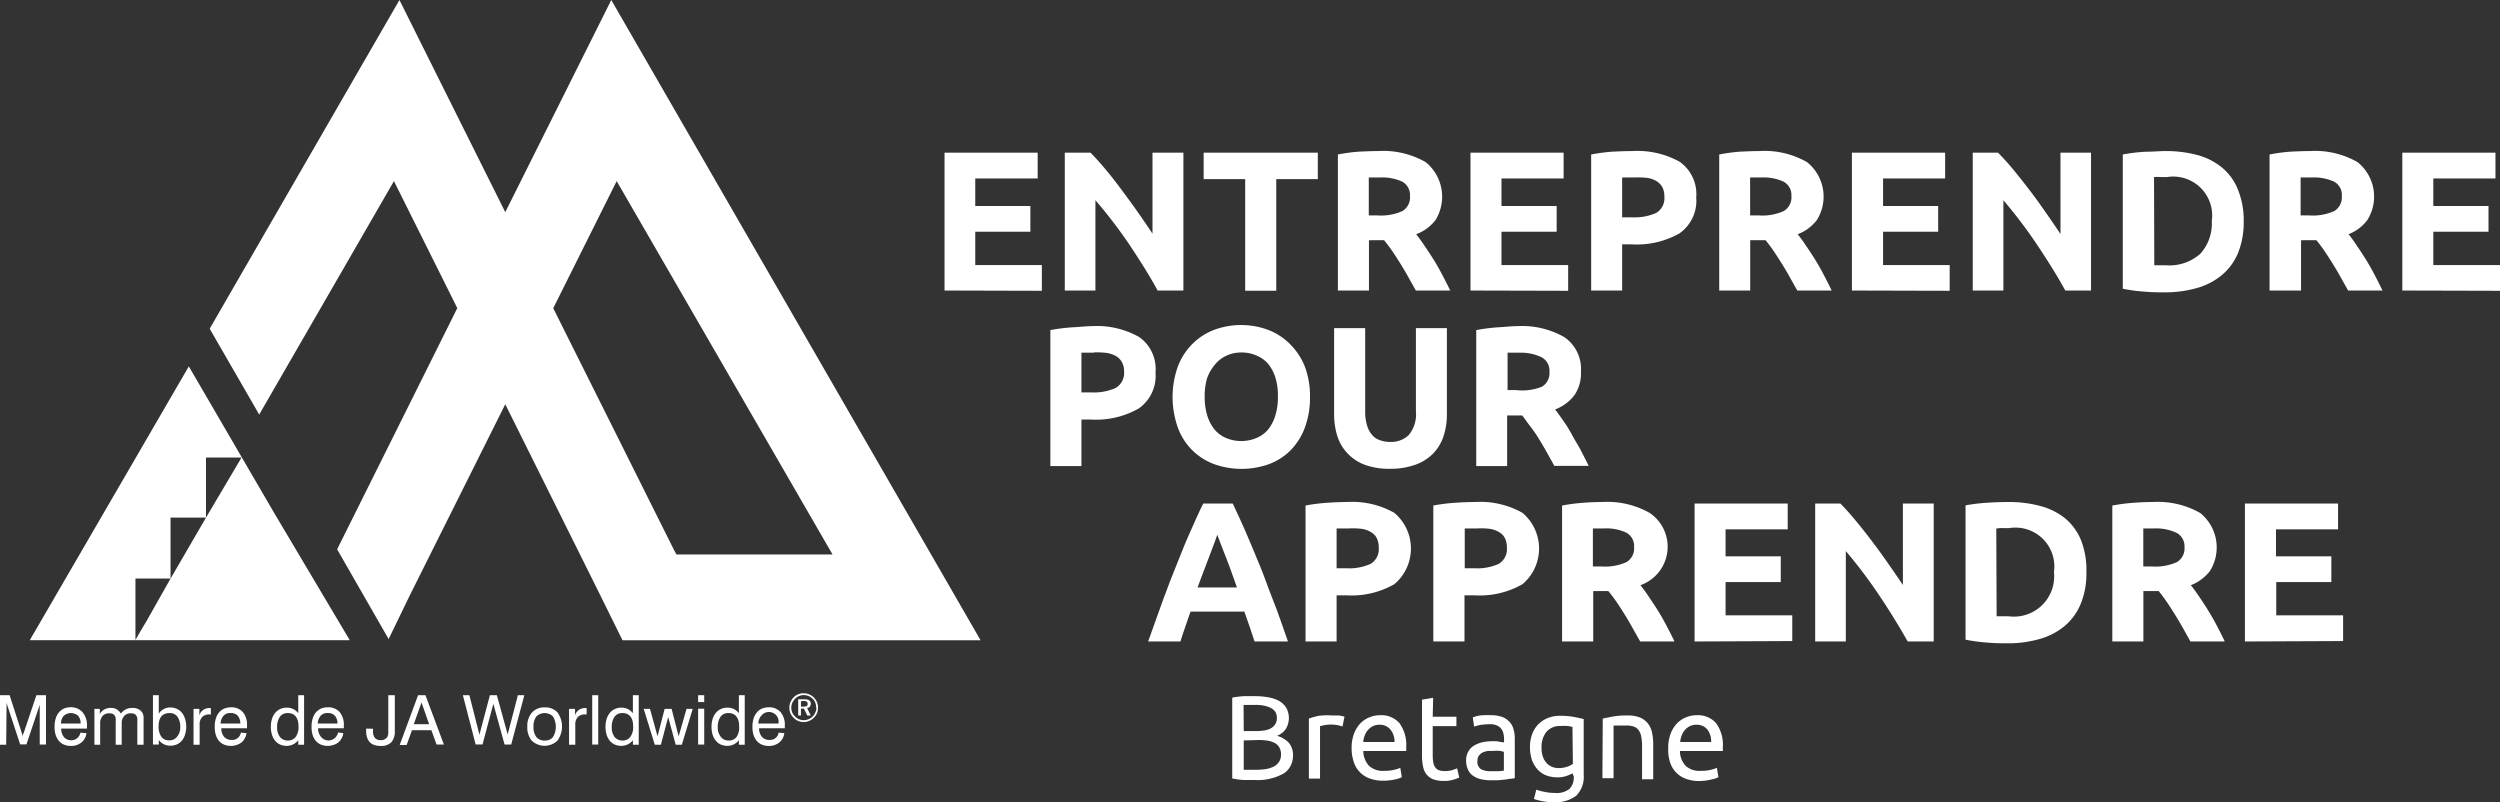 <svg xmlns="http://www.w3.org/2000/svg" viewBox="0 0 291.28 93.47"><rect x="0" y="0" width="291.28" height="93.47" fill="#333333" stroke="none"/><defs><style>.cls-1{fill:#fff;}</style></defs><title>Fichier 1</title><g id="Calque_2" data-name="Calque 2"><g id="Calque_1-2" data-name="Calque 1"><path class="cls-1" d="M71.22,0,58.87,24.72,46.54,0,24.43,38.3l5.77,10L45.9,21.1l7.38,14.8L39.28,64l6,10.46,2.42-5L58.87,47.1,69.63,68.73l2.9,5.87h41.72ZM78.54,64.1,64.46,35.91,71.85,21.1,97,64.6H78.81Z"/><path class="cls-1" d="M269.14,17.6a9.94,9.94,0,0,1,5.54,1.29,5.14,5.14,0,0,1,1.15,6.74,5,5,0,0,1-2.2,1.66,13.74,13.74,0,0,1,1,1.38c.36.52.71,1.06,1.06,1.62s.68,1.16,1,1.77.62,1.21.9,1.79h-4c-.3-.52-.6-1.06-.9-1.6s-.61-1.06-.93-1.57-.63-1-.94-1.45-.6-.84-.93-1.24H268.1v5.86h-3.67V18a20.3,20.3,0,0,1,2.45-.33C267.72,17.63,268.48,17.6,269.14,17.6Zm.21,3.08h-1.3V25.1h1a6.11,6.11,0,0,0,2.92-.51,1.85,1.85,0,0,0,.88-1.74,1.75,1.75,0,0,0-.89-1.68A5.58,5.58,0,0,0,269.35,20.68Z"/><path class="cls-1" d="M279.9,33.85V17.79h10.85v3h-7.24V24h6.43v3h-6.43v3.88h7.77v3Z"/><path class="cls-1" d="M110.05,33.85V17.79H120.9v3h-7.27V24h6.42v3h-6.42v3.88h7.76v3Z"/><path class="cls-1" d="M134.88,33.85c-1-1.84-2.16-3.65-3.36-5.45a56.28,56.28,0,0,0-3.89-5.07V33.85h-3.57V17.79h3c.5.51,1.07,1.13,1.69,1.87S130,21.2,130.59,22s1.28,1.72,1.91,2.62,1.23,1.77,1.78,2.61V17.79h3.6V33.85Z"/><path class="cls-1" d="M153.54,17.79v3.08H148.7v13h-3.62v-13h-4.84V17.79Z"/><path class="cls-1" d="M160.57,17.6a9.94,9.94,0,0,1,5.54,1.29,5.19,5.19,0,0,1,1.15,6.74A5.06,5.06,0,0,1,165,27.29c.32.4.65.86,1,1.38s.71,1.06,1.06,1.62.68,1.16,1,1.77.63,1.21.91,1.79h-4c-.3-.52-.6-1.06-.9-1.6s-.61-1.06-.93-1.57-.63-1-.94-1.45-.63-.87-.94-1.24H159.5v5.86h-3.62V18a20.3,20.3,0,0,1,2.45-.33C159.15,17.63,159.9,17.6,160.57,17.6Zm.21,3.08h-1.3V25.1h1a6.11,6.11,0,0,0,2.92-.51,1.85,1.85,0,0,0,.88-1.74,1.78,1.78,0,0,0-.89-1.68,5.58,5.58,0,0,0-2.61-.49Z"/><path class="cls-1" d="M261.42,25.81a9.65,9.65,0,0,1-.65,3.64A6.73,6.73,0,0,1,258.93,32,7.83,7.83,0,0,1,256,33.55a13.54,13.54,0,0,1-3.85.51c-.65,0-1.41,0-2.27-.08a18.17,18.17,0,0,1-2.55-.34V18a20.67,20.67,0,0,1,2.61-.32c.9,0,1.68-.08,2.33-.08a14.3,14.3,0,0,1,3.74.46,7.69,7.69,0,0,1,2.89,1.47,6.4,6.4,0,0,1,1.85,2.57A9.59,9.59,0,0,1,261.42,25.81ZM251,30.91h1.39a5.39,5.39,0,0,0,4-1.37,5.25,5.25,0,0,0,1.31-3.78,4.54,4.54,0,0,0-5.22-5.13h-.76a4.7,4.7,0,0,0-.75,0Z"/><path class="cls-1" d="M127.22,38a10,10,0,0,1,5.51,1.27,4.55,4.55,0,0,1,1.9,4.14,4.63,4.63,0,0,1-1.95,4.18,10,10,0,0,1-5.56,1.29H126V54.3h-3.62V38.46a21.26,21.26,0,0,1,2.51-.32C125.78,38.1,126.55,38,127.22,38Zm.23,3.09H126v4.63h1.14a6.25,6.25,0,0,0,2.83-.51,2,2,0,0,0,1-1.9,2.23,2.23,0,0,0-.25-1.11,1.88,1.88,0,0,0-.69-.71,3.25,3.25,0,0,0-1.1-.37,9.24,9.24,0,0,0-1.49-.06Z"/><path class="cls-1" d="M152.63,46.25a10,10,0,0,1-.62,3.63,7.49,7.49,0,0,1-1.68,2.62,7,7,0,0,1-2.54,1.6,9.54,9.54,0,0,1-6.27,0,7.12,7.12,0,0,1-4.26-4.21,10.61,10.61,0,0,1,0-7.26A7.53,7.53,0,0,1,139,40a7.24,7.24,0,0,1,2.55-1.6,9.06,9.06,0,0,1,3-.53,9.16,9.16,0,0,1,3.11.53,7.24,7.24,0,0,1,2.55,1.6A7.76,7.76,0,0,1,152,42.63,9.73,9.73,0,0,1,152.63,46.25Zm-12.27,0a7.3,7.3,0,0,0,.29,2.13,4.91,4.91,0,0,0,.84,1.64,3.55,3.55,0,0,0,1.33,1,4.59,4.59,0,0,0,3.6,0,3.51,3.51,0,0,0,1.35-1,4.89,4.89,0,0,0,.83-1.64,7,7,0,0,0,.29-2.13,7.08,7.08,0,0,0-.26-2.15,4.84,4.84,0,0,0-.83-1.65,3.51,3.51,0,0,0-1.35-1,4.09,4.09,0,0,0-1.79-.38,4,4,0,0,0-1.81.39,3.81,3.81,0,0,0-1.33,1.06,5,5,0,0,0-.89,1.58A7.42,7.42,0,0,0,140.36,46.25Z"/><path class="cls-1" d="M161.92,54.62a8.31,8.31,0,0,1-2.92-.47,5.4,5.4,0,0,1-2-1.33,5.2,5.2,0,0,1-1.18-2,8.42,8.42,0,0,1-.38-2.59v-10h3.62v9.69a5.49,5.49,0,0,0,.22,1.66,2.93,2.93,0,0,0,.6,1.11,2,2,0,0,0,.93.61,3.45,3.45,0,0,0,1.19.19,2.93,2.93,0,0,0,2.14-.81,3.77,3.77,0,0,0,.83-2.76V38.23h3.61v10a8.2,8.2,0,0,1-.39,2.6,5.38,5.38,0,0,1-1.2,2,5.49,5.49,0,0,1-2.07,1.31A8.5,8.5,0,0,1,161.92,54.62Z"/><path class="cls-1" d="M171.33,33.85V17.79h10.85v3h-7.24V24h6.43v3h-6.43v3.88h7.77v3Z"/><path class="cls-1" d="M190.2,17.6a10.12,10.12,0,0,1,5.52,1.26A4.61,4.61,0,0,1,197.63,23a4.64,4.64,0,0,1-1.95,4.19,10.08,10.08,0,0,1-5.56,1.28H189v5.38h-3.61V18a21.12,21.12,0,0,1,2.5-.33C188.76,17.63,189.53,17.6,190.2,17.6Zm.23,3.08H189v4.64h1.14a6.25,6.25,0,0,0,2.83-.51,2,2,0,0,0,.95-1.9,2.37,2.37,0,0,0-.24-1.11,2,2,0,0,0-.7-.71,3,3,0,0,0-1.1-.37A9.9,9.9,0,0,0,190.43,20.68Z"/><path class="cls-1" d="M205,17.6a9.94,9.94,0,0,1,5.54,1.29,5.14,5.14,0,0,1,1.15,6.74,5,5,0,0,1-2.24,1.66,15.52,15.52,0,0,1,1,1.38c.36.52.71,1.06,1.06,1.62s.68,1.16,1,1.77.62,1.21.9,1.79h-4c-.3-.52-.6-1.06-.9-1.6s-.61-1.06-.93-1.57-.63-1-.94-1.45-.6-.84-.93-1.24h-1.79v5.86h-3.61V18a20.14,20.14,0,0,1,2.44-.33C203.63,17.63,204.35,17.6,205,17.6Zm.21,3.08h-1.3V25.1h1a6.11,6.11,0,0,0,2.92-.51,1.85,1.85,0,0,0,.89-1.74,1.78,1.78,0,0,0-.9-1.68,5.58,5.58,0,0,0-2.61-.49Z"/><path class="cls-1" d="M215.77,33.85V17.79h10.86v3H219.4V24h6.42v3H219.4v3.88h7.76v3Z"/><path class="cls-1" d="M240.63,33.85c-1-1.84-2.16-3.65-3.36-5.45a57.29,57.29,0,0,0-3.85-5.07V33.85h-3.57V17.79h2.94c.51.51,1.08,1.13,1.7,1.87s1.24,1.54,1.89,2.38,1.28,1.72,1.91,2.62,1.23,1.77,1.78,2.61V17.79h3.56V33.85Z"/><path class="cls-1" d="M176.74,38a9.94,9.94,0,0,1,5.54,1.29,4.49,4.49,0,0,1,1.92,4,4.55,4.55,0,0,1-.77,2.77,5.17,5.17,0,0,1-2.24,1.65c.32.41.65.87,1,1.38a15.79,15.79,0,0,1,1,1.63c.29.57.69,1.15,1,1.76s.63,1.21.91,1.8h-4l-.89-1.6c-.3-.54-.61-1.07-.93-1.58a15.45,15.45,0,0,0-1-1.45c-.36-.45-.62-.87-.93-1.24h-1.75V54.3H172V38.46a22.49,22.49,0,0,1,2.45-.32C175.32,38.1,176.07,38,176.74,38Zm.21,3.09h-1.3v4.36h1a6.19,6.19,0,0,0,3-.39,1.85,1.85,0,0,0,.88-1.74,1.77,1.77,0,0,0-.89-1.68A5.4,5.4,0,0,0,177,41.1Z"/><path class="cls-1" d="M146.17,74.74c-.18-.56-.37-1.13-.57-1.72s-.41-1.18-.62-1.76h-6.27c-.21.59-.41,1.17-.61,1.76s-.4,1.16-.57,1.72h-3.76c.61-1.73,1.19-3.33,1.72-4.8s1.08-2.85,1.6-4.15,1-2.53,1.53-3.7,1-2.3,1.57-3.42h3.44q.8,1.68,1.56,3.42c.51,1.17,1,2.4,1.55,3.7s1,2.68,1.59,4.15,1.12,3.07,1.73,4.8Zm-4.34-12.43c-.08.24-.2.55-.36,1s-.33.87-.53,1.4l-.66,1.74c-.24.64-.5,1.29-.75,2h4.59c-.24-.7-.48-1.37-.71-2s-.45-1.22-.66-1.74-.39-1-.54-1.39Z"/><path class="cls-1" d="M156.93,58.49a10,10,0,0,1,5.52,1.26,5.43,5.43,0,0,1,.67,7.65,5.3,5.3,0,0,1-.67.67,10,10,0,0,1-5.57,1.29h-1.15v5.38h-3.62V58.9a21.26,21.26,0,0,1,2.51-.32Q155.94,58.49,156.93,58.49Zm.23,3.08h-.77l-.66,0v4.64h1.13a6.12,6.12,0,0,0,2.83-.51,2,2,0,0,0,.95-1.9,2.41,2.41,0,0,0-.24-1.12,1.69,1.69,0,0,0-.7-.7,2.87,2.87,0,0,0-1.1-.37A8.71,8.71,0,0,0,157.16,61.57Z"/><path class="cls-1" d="M171.86,58.49a10,10,0,0,1,5.52,1.26,5.43,5.43,0,0,1,.67,7.65,5.3,5.3,0,0,1-.67.67,10,10,0,0,1-5.57,1.29h-1.18v5.38H167V58.9a21.26,21.26,0,0,1,2.51-.32Q170.87,58.49,171.86,58.49Zm.24,3.08h-.78l-.66,0v4.64h1.13a6.12,6.12,0,0,0,2.83-.51,2,2,0,0,0,.95-1.9,2.41,2.41,0,0,0-.24-1.12,1.69,1.69,0,0,0-.7-.7,2.87,2.87,0,0,0-1.1-.37A8.52,8.52,0,0,0,172.1,61.57Z"/><path class="cls-1" d="M186.68,58.49a10,10,0,0,1,5.54,1.28,4.75,4.75,0,0,1-1.09,8.41c.32.4.65.86,1,1.38s.71,1.06,1.06,1.62.68,1.15,1,1.76.63,1.21.91,1.8h-4l-.9-1.6c-.3-.54-.61-1.07-.93-1.58s-.63-1-.94-1.45-.63-.87-.94-1.24h-1.76v5.87H182V58.9a22.49,22.49,0,0,1,2.45-.32C185.26,58.52,186,58.49,186.68,58.49Zm.21,3.08h-.71l-.59,0V66h1a6.11,6.11,0,0,0,2.92-.51,1.85,1.85,0,0,0,.88-1.74,1.77,1.77,0,0,0-.89-1.68,5.46,5.46,0,0,0-2.61-.5Z"/><path class="cls-1" d="M197.44,74.74V58.67h10.85v3h-7.24v3.15h6.43v3h-6.43v3.87h7.77v3Z"/><path class="cls-1" d="M222.27,74.74q-1.56-2.76-3.37-5.45a55.45,55.45,0,0,0-3.84-5.08V74.74h-3.57V58.67h2.94c.51.51,1.07,1.14,1.69,1.88s1.25,1.54,1.89,2.38,1.28,1.71,1.91,2.62,1.23,1.77,1.79,2.61V58.67h3.59V74.74Z"/><path class="cls-1" d="M243.09,66.69a9.27,9.27,0,0,1-.65,3.64,6.78,6.78,0,0,1-1.85,2.58,7.83,7.83,0,0,1-2.91,1.53,13.19,13.19,0,0,1-3.85.51c-.64,0-1.4,0-2.27-.08a19.77,19.77,0,0,1-2.55-.34V58.88a20.66,20.66,0,0,1,2.61-.31c.91-.06,1.68-.08,2.33-.08a14,14,0,0,1,3.75.46,7.7,7.7,0,0,1,2.93,1.46A6.53,6.53,0,0,1,242.49,63,9.68,9.68,0,0,1,243.09,66.69ZM232.63,71.8H234a4.69,4.69,0,0,0,5.31-5.15,4.53,4.53,0,0,0-5.21-5.12h-.77a3,3,0,0,0-.74.06Z"/><path class="cls-1" d="M250.81,58.49a10,10,0,0,1,5.54,1.28,5.16,5.16,0,0,1,1.14,6.75,5.11,5.11,0,0,1-2.23,1.66c.32.4.65.86,1,1.38s.71,1.06,1.05,1.62.69,1.15,1,1.76.63,1.21.9,1.8h-4l-.89-1.6c-.31-.54-.62-1.07-.94-1.58s-.63-1-.94-1.45-.62-.87-.93-1.24h-1.78v5.87h-3.62V58.9a22.49,22.49,0,0,1,2.45-.32Q249.8,58.49,250.81,58.49Zm.2,3.08h-.7l-.59,0V66h1a6.11,6.11,0,0,0,2.92-.51,1.86,1.86,0,0,0,.88-1.74,1.77,1.77,0,0,0-.89-1.65A5.53,5.53,0,0,0,251,61.57Z"/><path class="cls-1" d="M261.56,74.74V58.67h10.85v3h-7.23v3.15h6.45v3h-6.42v3.87H273v3Z"/><path class="cls-1" d="M40.75,74.59H3.47L22,42.69l9.9,17ZM19.87,67.41H15.78v7.15c.57-1,.91-1.57,1.31-2.23ZM24,60.31H19.87v7.11Zm4.12-7H24v7h0L28,53.55Z"/><path class="cls-1" d="M.72,86.77H0V81H1.12l1.42,4.4a.73.73,0,0,0,.09.26.49.49,0,0,1,0,.21l.06-.25a.29.29,0,0,1,.07-.22L4.24,81H5.36v5.75H4.63V82.1a1.55,1.55,0,0,1-.07.23l-1.48,4.4H2.35L.9,82.33a2.17,2.17,0,0,1-.07-.24,1.22,1.22,0,0,1-.06-.26Z"/><path class="cls-1" d="M10.07,85.42a1.64,1.64,0,0,1-.6,1.1,1.88,1.88,0,0,1-1.23.39,2.08,2.08,0,0,1-.78-.15,1.58,1.58,0,0,1-.59-.43,2,2,0,0,1-.38-.69,2.88,2.88,0,0,1-.13-.92,3.06,3.06,0,0,1,.13-1A1.82,1.82,0,0,1,6.87,83a1.63,1.63,0,0,1,.59-.45,2.08,2.08,0,0,1,.78-.15A1.77,1.77,0,0,1,9.63,83a2.28,2.28,0,0,1,.5,1.57v.32h-3a1.56,1.56,0,0,0,.33,1,1.1,1.1,0,0,0,.87.36A1.06,1.06,0,0,0,9,86a1,1,0,0,0,.36-.63ZM9.39,84.3a1.26,1.26,0,0,0-.3-.91,1.26,1.26,0,0,0-1.65,0,1.39,1.39,0,0,0-.34.91Z"/><path class="cls-1" d="M16,84.2a3.84,3.84,0,0,0,0-.48.7.7,0,0,0-.12-.34.45.45,0,0,0-.23-.2.87.87,0,0,0-.39-.07,1,1,0,0,0-.79.31,1.26,1.26,0,0,0-.29.89v2.46h-.7V84.2a3.84,3.84,0,0,0,0-.48.7.7,0,0,0-.12-.34.45.45,0,0,0-.23-.2.87.87,0,0,0-.39-.07,1,1,0,0,0-.79.31,1.3,1.3,0,0,0-.28.89v2.46H11V82.59h.63v.59a1.4,1.4,0,0,1,.55-.53,1.5,1.5,0,0,1,.75-.17,1.33,1.33,0,0,1,.67.16,1.53,1.53,0,0,1,.48.5,1.77,1.77,0,0,1,.59-.5,1.74,1.74,0,0,1,.75-.16,1.44,1.44,0,0,1,.71.15,1.1,1.1,0,0,1,.46.42,1.2,1.2,0,0,1,.14.49q0,.3,0,.6v2.63H16Z"/><path class="cls-1" d="M17.82,81h.68v2.15a1.56,1.56,0,0,1,1.36-.72,1.7,1.7,0,0,1,.74.16,1.57,1.57,0,0,1,.58.44,2.12,2.12,0,0,1,.38.71,3.13,3.13,0,0,1,0,1.85,1.82,1.82,0,0,1-.37.7,1.57,1.57,0,0,1-.58.44,1.93,1.93,0,0,1-.75.15,1.68,1.68,0,0,1-.76-.16,1.71,1.71,0,0,1-.6-.5v.53h-.68Zm.66,3.63a2,2,0,0,0,.32,1.21,1.09,1.09,0,0,0,.91.42,1.1,1.1,0,0,0,.91-.41A1.63,1.63,0,0,0,21,84.74a2,2,0,0,0-.33-1.24,1.09,1.09,0,0,0-.91-.42C18.89,83.1,18.48,83.6,18.48,84.65Z"/><path class="cls-1" d="M22.55,82.59h.68v.75a1.18,1.18,0,0,1,1.16-.84h.18v.74h-.16a1.13,1.13,0,0,0-.86.31,1.22,1.22,0,0,0-.29.89v2.33h-.71Z"/><path class="cls-1" d="M28.72,85.42a1.75,1.75,0,0,1-.6,1.1,2.13,2.13,0,0,1-2,.24,1.62,1.62,0,0,1-.6-.43,2,2,0,0,1-.37-.69,2.88,2.88,0,0,1-.13-.92,3.06,3.06,0,0,1,.13-1,1.93,1.93,0,0,1,.37-.71,1.67,1.67,0,0,1,.6-.45,2.08,2.08,0,0,1,.78-.15,1.77,1.77,0,0,1,1.39.55,2.27,2.27,0,0,1,.49,1.57v.32h-3a1.56,1.56,0,0,0,.33,1,1.13,1.13,0,0,0,.88.36,1,1,0,0,0,1.07-.85ZM28,84.3a1.37,1.37,0,0,0-.3-.91,1.07,1.07,0,0,0-.83-.31,1,1,0,0,0-.82.31,1.45,1.45,0,0,0-.35.91Z"/><path class="cls-1" d="M35.43,86.77h-.68v-.53a1.68,1.68,0,0,1-1.36.66,1.93,1.93,0,0,1-.75-.15,1.66,1.66,0,0,1-.58-.44,2,2,0,0,1-.37-.7,2.88,2.88,0,0,1-.13-.92,3,3,0,0,1,.13-.93,2,2,0,0,1,.38-.71,1.57,1.57,0,0,1,.58-.44,1.7,1.7,0,0,1,.74-.16,1.62,1.62,0,0,1,1.36.65V81h.68Zm-.65-2.12c0-1-.42-1.57-1.25-1.57a1.09,1.09,0,0,0-.91.42,2,2,0,0,0-.33,1.24,1.77,1.77,0,0,0,.33,1.13,1.13,1.13,0,0,0,.91.41,1.09,1.09,0,0,0,.92-.42A1.92,1.92,0,0,0,34.78,84.65Z"/><path class="cls-1" d="M40,85.42a1.75,1.75,0,0,1-.6,1.1,2.13,2.13,0,0,1-2,.24,1.7,1.7,0,0,1-.6-.43,2,2,0,0,1-.37-.69,2.88,2.88,0,0,1-.13-.92,3.06,3.06,0,0,1,.13-1,1.93,1.93,0,0,1,.37-.71,1.89,1.89,0,0,1,.6-.45,2.08,2.08,0,0,1,.78-.15,1.77,1.77,0,0,1,1.39.55,2.27,2.27,0,0,1,.49,1.57v.32h-3a1.52,1.52,0,0,0,.34,1A1.11,1.11,0,0,0,39,86a1.15,1.15,0,0,0,.39-.66Zm-.68-1.12a1.37,1.37,0,0,0-.3-.91,1.07,1.07,0,0,0-.83-.31,1,1,0,0,0-.82.31,1.45,1.45,0,0,0-.35.91Z"/><path class="cls-1" d="M43.46,84.91v.24a1.25,1.25,0,0,0,.21.82.85.85,0,0,0,.69.26.83.83,0,0,0,.8-.43,1.17,1.17,0,0,0,.08-.37V81H46v4.16a1.86,1.86,0,0,1-.4,1.32,1.67,1.67,0,0,1-1.26.43q-1.68,0-1.68-1.77v-.25Z"/><path class="cls-1" d="M48.71,81h.86l2.15,5.75h-.85l-.61-1.67H48l-.62,1.72h-.81ZM50,84.38l-.89-2.53-.9,2.53Z"/><path class="cls-1" d="M53.93,81h.76l1.17,4.6L57.08,81h.81l1.26,4.57L60.34,81h.75l-1.53,5.75h-.77L57.48,82l-1.26,4.74h-.8Z"/><path class="cls-1" d="M61.44,84.68A2.34,2.34,0,0,1,62,83a1.89,1.89,0,0,1,1.47-.58,1.91,1.91,0,0,1,1.48.58,2.81,2.81,0,0,1,0,3.29,2.17,2.17,0,0,1-3,0A2.36,2.36,0,0,1,61.44,84.68Zm.72,0a1.87,1.87,0,0,0,.33,1.19,1.19,1.19,0,0,0,1,.41,1.13,1.13,0,0,0,.94-.41,2.33,2.33,0,0,0,0-2.39,1.38,1.38,0,0,0-1.94,0A1.89,1.89,0,0,0,62.16,84.68Z"/><path class="cls-1" d="M66.3,82.59H67v.75a1.18,1.18,0,0,1,1.16-.84h.19v.74h-.17a1.13,1.13,0,0,0-.86.31,1.22,1.22,0,0,0-.29.89v2.33H66.3Z"/><path class="cls-1" d="M69,81h.7v5.75H69Z"/><path class="cls-1" d="M74.42,86.77h-.68v-.53a1.68,1.68,0,0,1-1.36.66,1.93,1.93,0,0,1-.75-.15,1.66,1.66,0,0,1-.58-.44,2,2,0,0,1-.37-.7,2.88,2.88,0,0,1-.13-.92,3,3,0,0,1,.13-.93,2.12,2.12,0,0,1,.38-.71,1.57,1.57,0,0,1,.58-.44,1.7,1.7,0,0,1,.74-.16,1.62,1.62,0,0,1,1.36.65V81h.68Zm-.65-2.12c0-1-.42-1.57-1.25-1.57a1.09,1.09,0,0,0-.91.42,2,2,0,0,0-.33,1.24,1.77,1.77,0,0,0,.33,1.13,1.17,1.17,0,0,0,.92.41,1.09,1.09,0,0,0,.91-.42A1.92,1.92,0,0,0,73.77,84.65Z"/><path class="cls-1" d="M75,82.59h.73l.88,3.2.83-3.2h.81l.82,3.2.92-3.2h.72l-1.27,4.18h-.71l-.88-3.22L77,86.77h-.71Z"/><path class="cls-1" d="M81.34,81h.71v.8h-.71Zm0,1.57h.71v4.18h-.71Z"/><path class="cls-1" d="M86.77,86.77h-.68v-.53a1.68,1.68,0,0,1-1.36.66,1.88,1.88,0,0,1-.74-.15,1.57,1.57,0,0,1-.58-.44,2.07,2.07,0,0,1-.38-.7,3.2,3.2,0,0,1-.13-.92,3.26,3.26,0,0,1,.13-.93,2.12,2.12,0,0,1,.38-.71,1.66,1.66,0,0,1,.58-.44,1.7,1.7,0,0,1,.74-.16,1.62,1.62,0,0,1,1.36.65V81h.68Zm-.65-2.12c0-1-.42-1.57-1.25-1.57a1.09,1.09,0,0,0-.91.42,2,2,0,0,0-.33,1.24A1.63,1.63,0,0,0,84,85.87a1.1,1.1,0,0,0,.91.41,1.09,1.09,0,0,0,.91-.42A1.92,1.92,0,0,0,86.12,84.65Z"/><path class="cls-1" d="M91.38,85.42a1.64,1.64,0,0,1-.6,1.1,1.88,1.88,0,0,1-1.23.39,2.08,2.08,0,0,1-.78-.15,1.58,1.58,0,0,1-.59-.43,2,2,0,0,1-.38-.69,2.88,2.88,0,0,1-.13-.92,3.06,3.06,0,0,1,.13-1,2.12,2.12,0,0,1,.38-.71,1.63,1.63,0,0,1,.59-.45,2.08,2.08,0,0,1,.78-.15,1.77,1.77,0,0,1,1.39.55,2.28,2.28,0,0,1,.5,1.57v.32h-3a1.56,1.56,0,0,0,.33,1,1.1,1.1,0,0,0,.87.36,1,1,0,0,0,1.08-.85ZM90.7,84.3a1.13,1.13,0,0,0-2-.91,1.39,1.39,0,0,0-.34.91Z"/><path class="cls-1" d="M93.63,80.77a1.84,1.84,0,0,1,.65.13,1.72,1.72,0,0,1,.55.37,2,2,0,0,1,.36.54,1.73,1.73,0,0,1,.12.64,1.82,1.82,0,0,1-.12.65,1.64,1.64,0,0,1-.37.53,1.72,1.72,0,0,1-.55.37A1.64,1.64,0,0,1,93,84a1.68,1.68,0,0,1-.54-.37,1.79,1.79,0,0,1-.37-.54,1.73,1.73,0,0,1-.12-.64,1.56,1.56,0,0,1,.13-.64,1.76,1.76,0,0,1,.37-.56,1.61,1.61,0,0,1,.53-.36A1.73,1.73,0,0,1,93.63,80.77Zm1.46,1.7A1.56,1.56,0,0,0,95,81.9a1.22,1.22,0,0,0-.3-.47,1.58,1.58,0,0,0-.48-.33,1.45,1.45,0,0,0-1.12,0,1.29,1.29,0,0,0-.46.31,1.63,1.63,0,0,0-.33.49,1.29,1.29,0,0,0-.11.55,1.45,1.45,0,0,0,.1.55,1.4,1.4,0,0,0,.32.47,1.58,1.58,0,0,0,.48.33,1.41,1.41,0,0,0,.54.11,1.55,1.55,0,0,0,.56-.11A1.44,1.44,0,0,0,95,83a1.48,1.48,0,0,0,.13-.55Zm-1.41-1c.53,0,.79.17.79.52a.6.6,0,0,1-.11.34.51.51,0,0,1-.32.17l.42.87h-.4l-.39-.81h-.35v.81H93v-1.9Zm-.36.23v.63h.3a.65.65,0,0,0,.36-.07A.25.25,0,0,0,94.1,82a.27.27,0,0,0-.12-.25.67.67,0,0,0-.37-.08Z"/><g id="Calque_3" data-name="Calque 3"><path class="cls-1" d="M146.18,90.88h-1.32l-.68-.07-.61-.11V81.29a4.1,4.1,0,0,1,.61-.11l.68-.07h1.31a9.16,9.16,0,0,1,1.57.13,4.1,4.1,0,0,1,1.28.42,2.38,2.38,0,0,1,.84.8,2.46,2.46,0,0,1-.07,2.51,2.22,2.22,0,0,1-1,.76,3,3,0,0,1,1.36.8,2.2,2.2,0,0,1,.5,1.54,2.47,2.47,0,0,1-1,2A6.2,6.2,0,0,1,146.18,90.88Zm-1.27-5.7h1.43a6,6,0,0,0,.95-.07,2.38,2.38,0,0,0,.78-.25,1.47,1.47,0,0,0,.51-.48,1.28,1.28,0,0,0,.19-.74,1.26,1.26,0,0,0-.19-.71,1.42,1.42,0,0,0-.54-.46,3.33,3.33,0,0,0-.81-.26,4.77,4.77,0,0,0-1-.08h-1.34Zm0,1.09v3.42h1.36a8.72,8.72,0,0,0,1.14-.07,3.4,3.4,0,0,0,.94-.28,1.7,1.7,0,0,0,.65-.54,1.47,1.47,0,0,0,.25-.89,1.59,1.59,0,0,0-.18-.8,1.35,1.35,0,0,0-.53-.53,2.66,2.66,0,0,0-.82-.28,7.56,7.56,0,0,0-1.06-.08Z"/><path class="cls-1" d="M155.17,83.36H156l.39.07.26.07-.23,1.13c-.1,0-.27-.08-.51-.13a4.6,4.6,0,0,0-.91-.08,3.55,3.55,0,0,0-.73.08l-.47.1v6.12h-1.3v-7a9.35,9.35,0,0,1,1.15-.32A7.93,7.93,0,0,1,155.17,83.36Z"/><path class="cls-1" d="M157.48,87.17a4.62,4.62,0,0,1,.28-1.69,3.65,3.65,0,0,1,.74-1.2,3.08,3.08,0,0,1,1.07-.71,3.25,3.25,0,0,1,1.23-.24,2.82,2.82,0,0,1,2.25.92,4.28,4.28,0,0,1,.79,2.79v.22a1,1,0,0,1,0,.24h-5a2.58,2.58,0,0,0,.66,1.72,2.35,2.35,0,0,0,1.79.59,4.45,4.45,0,0,0,1.15-.12,3.68,3.68,0,0,0,.71-.23l.18,1.09a3,3,0,0,1-.83.27,6.13,6.13,0,0,1-1.35.14,4.45,4.45,0,0,1-1.65-.29,3,3,0,0,1-1.8-2A4.78,4.78,0,0,1,157.48,87.17Zm5-.72A2.23,2.23,0,0,0,162,85a1.57,1.57,0,0,0-1.26-.56,1.68,1.68,0,0,0-.79.17,1.85,1.85,0,0,0-.58.46,2.06,2.06,0,0,0-.37.64,2.74,2.74,0,0,0-.17.74Z"/><path class="cls-1" d="M166.93,83.51h2.76V84.6h-2.76V88a4.6,4.6,0,0,0,.08.91,1.31,1.31,0,0,0,.26.56.92.92,0,0,0,.42.28,1.9,1.9,0,0,0,.58.09,3.06,3.06,0,0,0,1-.13l.5-.19.25,1.07a4,4,0,0,1-.69.25,3.52,3.52,0,0,1-1.12.15,3.62,3.62,0,0,1-1.22-.19,2,2,0,0,1-.78-.57,2.11,2.11,0,0,1-.41-.93,6.1,6.1,0,0,1-.12-1.28v-6.5l1.3-.22Z"/><path class="cls-1" d="M173.69,83.33a4,4,0,0,1,1.33.2,2.19,2.19,0,0,1,.86.58,2,2,0,0,1,.47.88,3.94,3.94,0,0,1,.14,1.13v4.55l-.47.07c-.22,0-.45.07-.68.09l-.81.08h-.88a4.78,4.78,0,0,1-1.13-.13,2.51,2.51,0,0,1-.9-.4,1.73,1.73,0,0,1-.59-.72,2.51,2.51,0,0,1-.21-1.08,2,2,0,0,1,.25-1,1.78,1.78,0,0,1,.66-.7,3.33,3.33,0,0,1,1-.4,5.83,5.83,0,0,1,1.18-.12h.4a2.76,2.76,0,0,1,.4.06l.33.06h.2v-.36a2.73,2.73,0,0,0-.07-.64,1.49,1.49,0,0,0-.25-.56,1.28,1.28,0,0,0-.5-.39,1.93,1.93,0,0,0-.82-.15,7.08,7.08,0,0,0-1.13.09,4.49,4.49,0,0,0-.72.19l-.15-1.08a4.71,4.71,0,0,1,.84-.22A8.7,8.7,0,0,1,173.69,83.33Zm.11,6.52h.82a4.09,4.09,0,0,0,.6-.07V87.61a1.83,1.83,0,0,0-.46-.12,3.89,3.89,0,0,0-.76,0h-.62a2.43,2.43,0,0,0-.6.17,1.18,1.18,0,0,0-.46.37,1,1,0,0,0-.18.61,1,1,0,0,0,.45,1A2.41,2.41,0,0,0,173.8,89.85Z"/><path class="cls-1" d="M183.21,90.1a3.15,3.15,0,0,1-.65.29,3.11,3.11,0,0,1-1.13.18,3.65,3.65,0,0,1-1.23-.21,2.66,2.66,0,0,1-1-.65,3.41,3.41,0,0,1-.69-1.1,4.65,4.65,0,0,1-.25-1.57,4.26,4.26,0,0,1,.24-1.46,3.14,3.14,0,0,1,1.81-1.91,3.74,3.74,0,0,1,1.48-.27,8.46,8.46,0,0,1,1.59.13c.45.09.83.17,1.14.25v6.49a3.11,3.11,0,0,1-.87,2.44,3.93,3.93,0,0,1-2.63.75,6.28,6.28,0,0,1-1.3-.11,7,7,0,0,1-1-.26L179,92a5.68,5.68,0,0,0,1,.27,5.83,5.83,0,0,0,1.18.12,2.44,2.44,0,0,0,1.67-.46,1.89,1.89,0,0,0,.51-1.47Zm0-5.4a4.52,4.52,0,0,0-.53-.11,6.61,6.61,0,0,0-.89,0,2,2,0,0,0-1.61.68,2.77,2.77,0,0,0-.57,1.82,3,3,0,0,0,.16,1.08,1.92,1.92,0,0,0,.44.74,1.71,1.71,0,0,0,.62.44,2.11,2.11,0,0,0,.74.14,3.09,3.09,0,0,0,1-.15,2.47,2.47,0,0,0,.69-.34Z"/><path class="cls-1" d="M186.74,83.72l1.19-.24a9.84,9.84,0,0,1,1.71-.12,3.73,3.73,0,0,1,1.44.24,2.4,2.4,0,0,1,.92.69,2.56,2.56,0,0,1,.48,1.06,6.13,6.13,0,0,1,.14,1.35v4.09h-1.3V87a5.48,5.48,0,0,0-.09-1.14,1.78,1.78,0,0,0-.3-.77,1.14,1.14,0,0,0-.56-.43,2.55,2.55,0,0,0-.87-.13H188v6.14h-1.3Z"/><path class="cls-1" d="M194.37,87.17a4.62,4.62,0,0,1,.28-1.69,3.65,3.65,0,0,1,.74-1.2,3.08,3.08,0,0,1,1.07-.71,3.25,3.25,0,0,1,1.23-.24,2.82,2.82,0,0,1,2.25.92,4.28,4.28,0,0,1,.79,2.79v.22a1,1,0,0,1,0,.24h-5a2.58,2.58,0,0,0,.66,1.72,2.35,2.35,0,0,0,1.79.59,4.45,4.45,0,0,0,1.15-.12,3.68,3.68,0,0,0,.71-.23l.18,1.09a3,3,0,0,1-.83.27A6.13,6.13,0,0,1,198,91a4.45,4.45,0,0,1-1.65-.29,3,3,0,0,1-1.8-2A4.78,4.78,0,0,1,194.37,87.17Zm5-.72a2.23,2.23,0,0,0-.44-1.45,1.57,1.57,0,0,0-1.26-.56,1.68,1.68,0,0,0-.79.17,1.85,1.85,0,0,0-.58.46,2.06,2.06,0,0,0-.37.64,2.74,2.74,0,0,0-.17.74Z"/></g></g></g></svg>